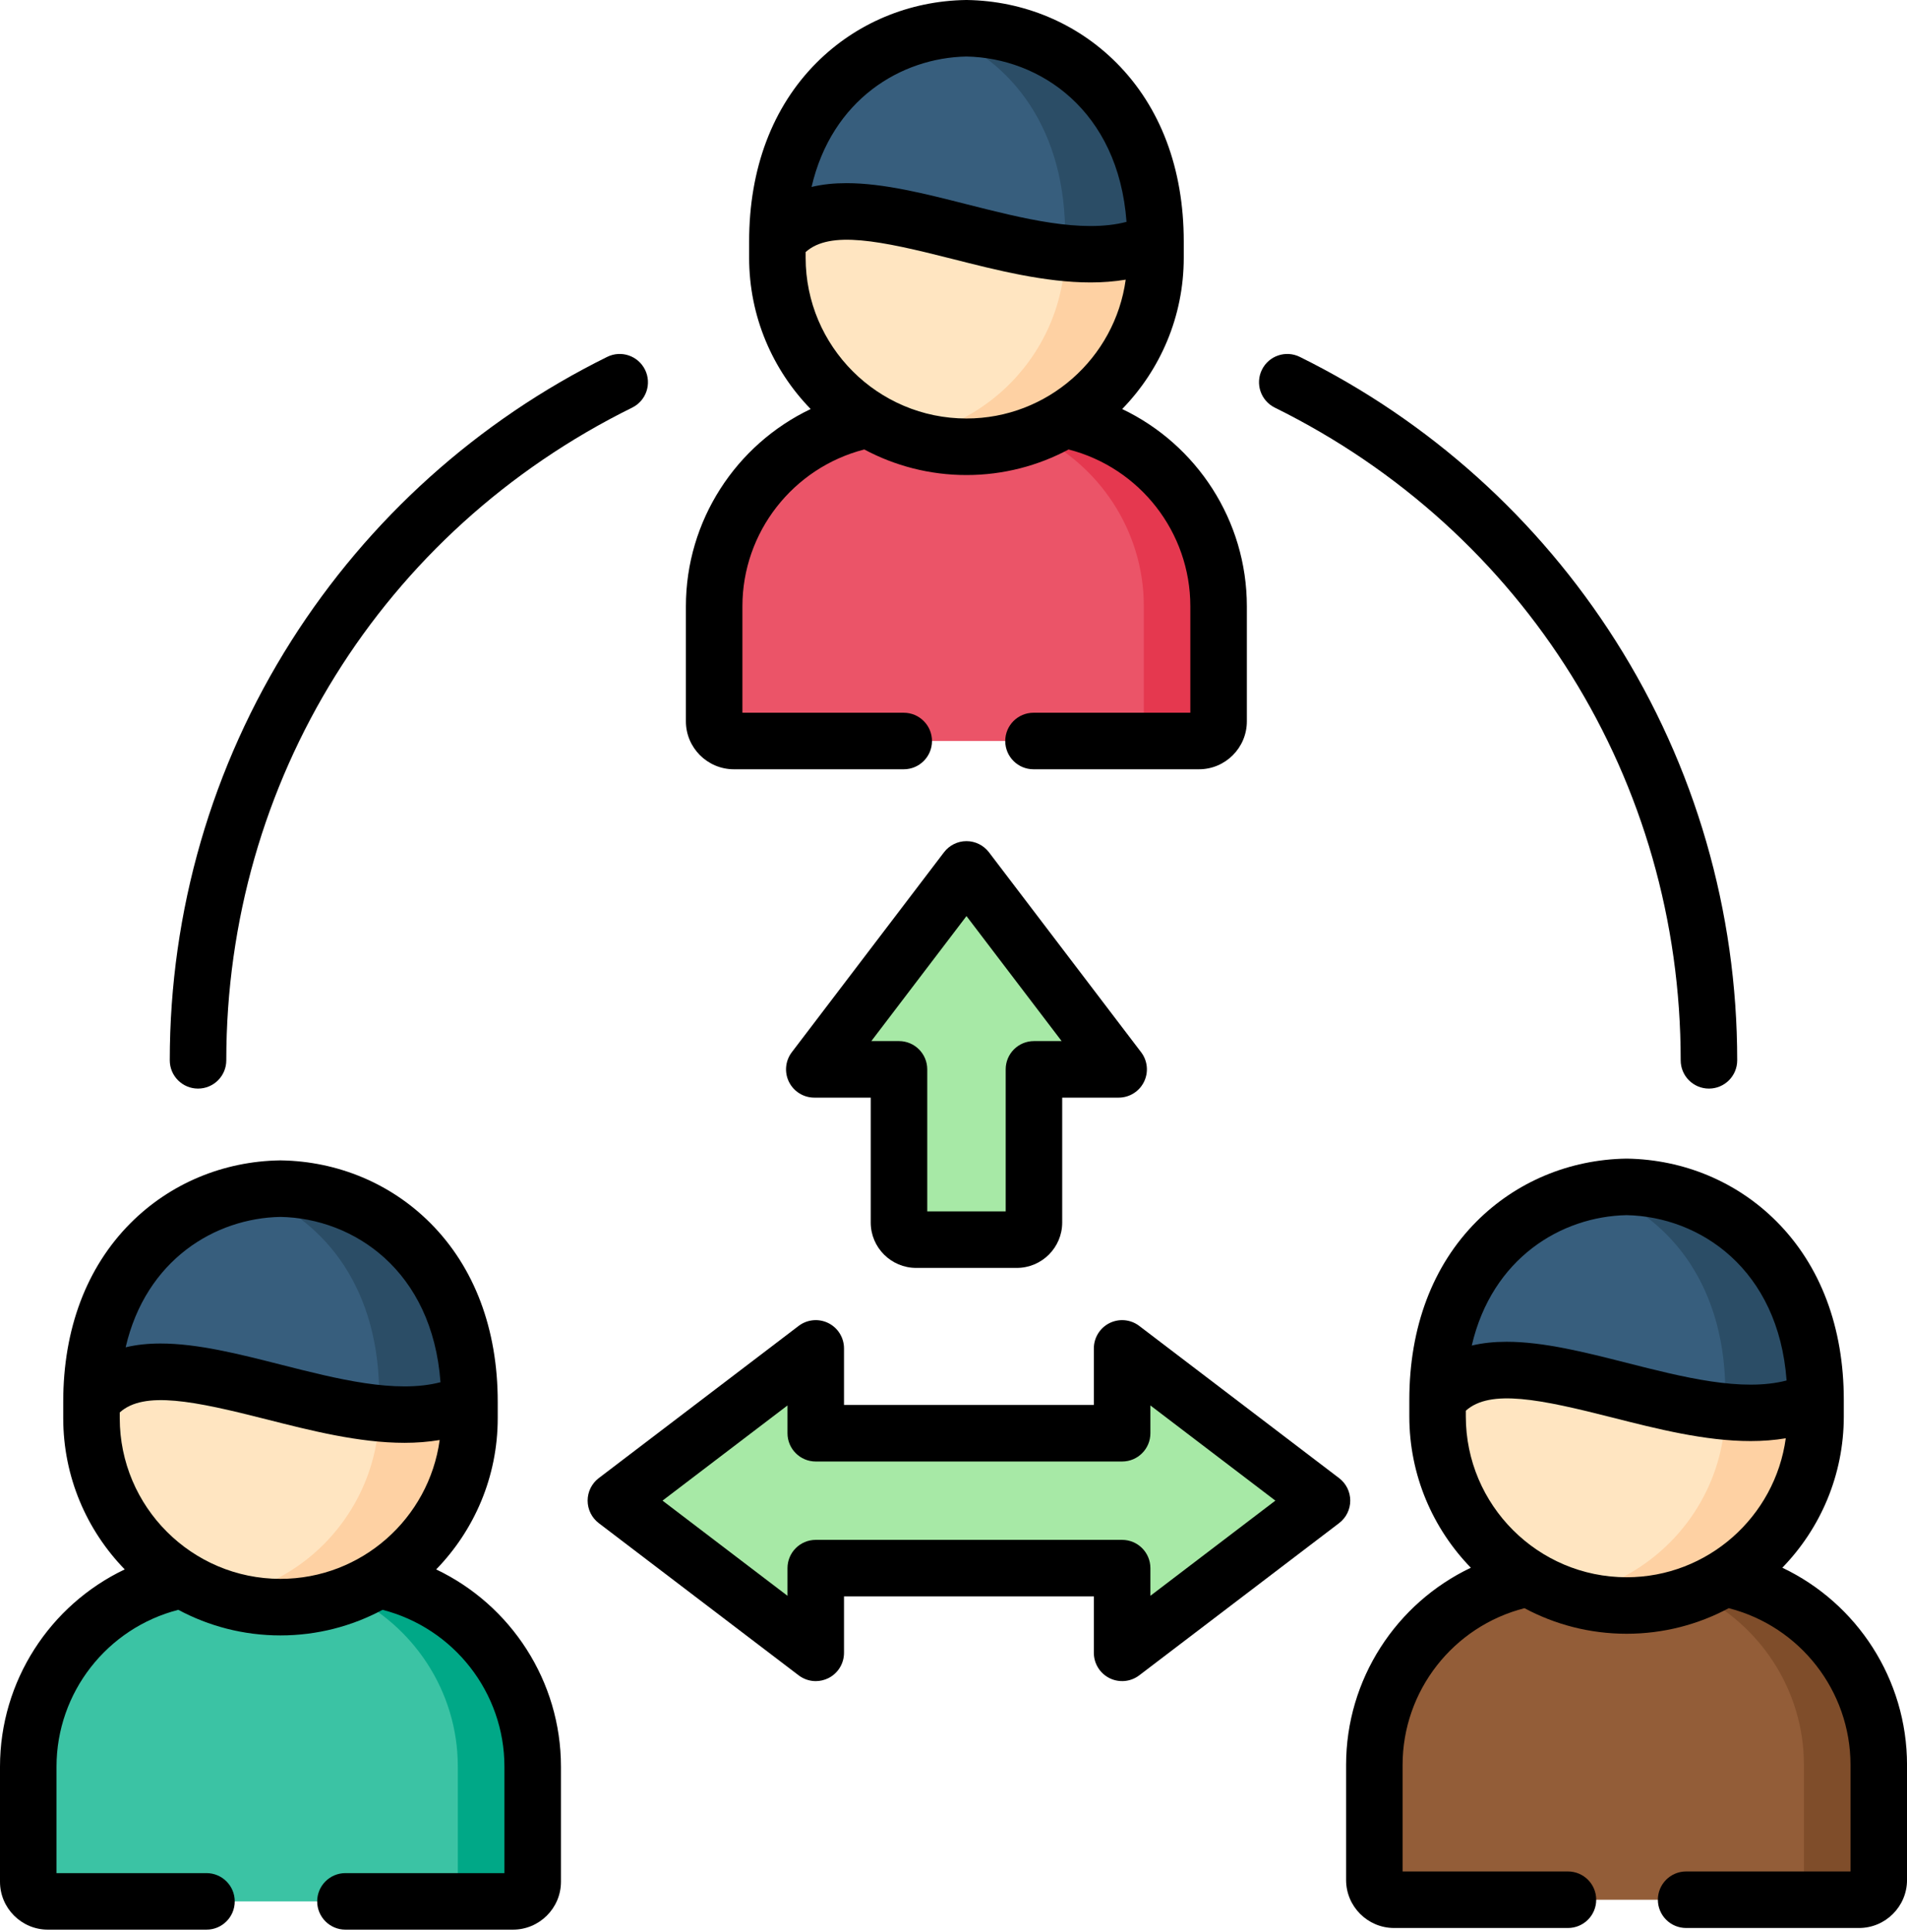 <svg width="77" height="78" viewBox="0 0 77 78" fill="none" xmlns="http://www.w3.org/2000/svg">
<path fill-rule="evenodd" clip-rule="evenodd" d="M35.087 16.931C31.543 17.609 28.84 20.741 28.84 24.474V29.117C28.84 29.555 29.2 29.911 29.638 29.911H48.414C48.852 29.911 49.208 29.555 49.208 29.117V24.474C49.208 20.741 46.509 17.609 42.965 16.931C40.596 15.073 37.537 15.026 35.087 16.931Z" fill="#EB5468"/>
<path fill-rule="evenodd" clip-rule="evenodd" d="M49.206 24.474C49.206 20.741 46.507 17.609 42.963 16.931C42.234 16.639 41.882 16.914 41.762 17.523C44.37 18.755 46.185 21.411 46.185 24.474V29.117C46.185 29.555 45.829 29.911 45.387 29.911H48.412C48.85 29.911 49.206 29.555 49.206 29.117V24.474H49.206Z" fill="#E5384F"/>
<path fill-rule="evenodd" clip-rule="evenodd" d="M7.384 63.77C3.839 64.448 1.141 67.58 1.141 71.313V75.956C1.141 76.393 1.497 76.749 1.934 76.749H20.711C21.148 76.749 21.509 76.393 21.509 75.956V71.313C21.509 67.58 18.805 64.448 15.261 63.77C12.893 61.912 9.834 61.865 7.384 63.77Z" fill="#3BC3A4"/>
<path fill-rule="evenodd" clip-rule="evenodd" d="M21.511 71.313C21.511 67.58 18.808 64.448 15.264 63.77C14.453 63.744 14.178 64.019 14.062 64.362C16.671 65.593 18.486 68.249 18.486 71.313V75.956C18.486 76.393 18.13 76.749 17.692 76.749H20.713C21.151 76.749 21.511 76.393 21.511 75.956L21.511 71.313Z" fill="#00A887"/>
<path fill-rule="evenodd" clip-rule="evenodd" d="M61.736 63.704C58.191 64.377 55.488 67.51 55.488 71.243V75.885C55.488 76.323 55.849 76.683 56.286 76.683H75.058C75.5 76.683 75.856 76.323 75.856 75.885V71.243C75.856 67.51 73.157 64.377 69.613 63.704C67.24 61.841 64.181 61.794 61.736 63.704Z" fill="#935D38"/>
<path fill-rule="evenodd" clip-rule="evenodd" d="M75.858 71.243C75.858 67.51 73.16 64.377 69.615 63.704C69.131 63.562 68.581 63.682 68.414 64.296C71.023 65.523 72.838 68.183 72.838 71.243V75.885C72.838 76.323 72.478 76.683 72.04 76.683H75.061C75.502 76.683 75.859 76.323 75.859 75.885V71.243H75.858Z" fill="#7F4D2A"/>
<path fill-rule="evenodd" clip-rule="evenodd" d="M31.391 10.405C31.391 13.164 32.875 15.592 35.085 16.931C36.235 17.631 37.587 18.034 39.024 18.034C40.461 18.034 41.813 17.631 42.963 16.931C45.172 15.592 46.657 13.164 46.657 10.405V9.744C41.997 10.164 34.111 4.286 31.391 9.744V10.405H31.391Z" fill="#FFE5C1"/>
<path fill-rule="evenodd" clip-rule="evenodd" d="M42.96 16.931C45.169 15.592 46.654 13.164 46.654 10.405V9.744C45.234 9.491 43.749 9.045 43.007 10.211C42.977 12.378 42.033 14.339 40.54 15.717C39.467 16.708 38.111 17.394 36.609 17.643C37.369 17.896 38.18 18.034 39.021 18.034C40.458 18.034 41.81 17.631 42.96 16.931Z" fill="#FED1A3"/>
<path fill-rule="evenodd" clip-rule="evenodd" d="M45.167 43.165L39.023 35.094L32.879 43.165H36.299V49.348C36.299 49.73 36.612 50.039 36.994 50.039H41.053C41.434 50.039 41.748 49.73 41.748 49.348V43.165H45.167Z" fill="#A7E9A6"/>
<path fill-rule="evenodd" clip-rule="evenodd" d="M32.942 63.298V66.718L24.871 60.573L32.942 54.428V57.852H39.129C39.129 57.852 42.75 57.852 45.312 57.852V54.428L53.383 60.573L45.312 66.718V63.298C42.75 63.298 41.691 63.298 39.129 63.298C36.568 63.298 35.504 63.298 32.942 63.298Z" fill="#A7E9A6"/>
<path fill-rule="evenodd" clip-rule="evenodd" d="M39.024 1.141C35.209 1.201 31.391 4.076 31.391 9.744C34.034 6.131 41.929 11.962 46.657 9.744C46.657 4.076 42.838 1.201 39.024 1.141Z" fill="#375E7D"/>
<path fill-rule="evenodd" clip-rule="evenodd" d="M46.657 9.744C46.657 4.076 42.838 1.201 39.023 1.141C38.599 1.145 38.178 1.188 37.758 1.265C40.59 2.235 42.932 4.895 43.005 9.242C43.01 9.311 43.01 9.384 43.01 9.452V10.113V10.212C44.322 10.336 45.571 10.25 46.657 9.744Z" fill="#2B4D66"/>
<path fill-rule="evenodd" clip-rule="evenodd" d="M3.695 57.243C3.695 60.002 5.176 62.431 7.385 63.77C8.54 64.469 9.887 64.873 11.324 64.873C12.761 64.873 14.113 64.469 15.263 63.77C17.473 62.431 18.957 60.002 18.957 57.243V56.583C14.302 57.003 6.411 51.125 3.695 56.583V57.243Z" fill="#FFE5C1"/>
<path fill-rule="evenodd" clip-rule="evenodd" d="M15.26 63.77C17.47 62.431 18.955 60.002 18.955 57.243V56.583C18.32 56.012 15.651 55.681 15.307 57.05C15.278 59.217 14.334 61.178 12.845 62.555C11.768 63.547 10.412 64.233 8.91 64.482C9.67 64.735 10.481 64.873 11.322 64.873C12.759 64.873 14.11 64.469 15.26 63.77Z" fill="#FED1A3"/>
<path fill-rule="evenodd" clip-rule="evenodd" d="M11.32 47.98C7.506 48.04 3.691 50.914 3.691 56.583C6.335 52.97 14.225 58.801 18.953 56.583C18.953 50.914 15.139 48.04 11.32 47.98Z" fill="#375E7D"/>
<path fill-rule="evenodd" clip-rule="evenodd" d="M18.953 56.583C18.953 50.914 15.139 48.04 11.32 47.98C10.9 47.984 10.475 48.027 10.059 48.104C12.886 49.074 15.233 51.734 15.306 56.081V56.291V56.952V57.05C16.619 57.175 17.868 57.089 18.953 56.583Z" fill="#2B4D66"/>
<path fill-rule="evenodd" clip-rule="evenodd" d="M58.047 57.173C58.047 59.932 59.532 62.361 61.741 63.704C62.891 64.403 64.238 64.806 65.68 64.806C67.117 64.806 68.465 64.403 69.619 63.704C71.829 62.361 73.309 59.932 73.309 57.173V56.512C68.653 56.937 60.763 51.054 58.047 56.512V57.173Z" fill="#FFE5C1"/>
<path fill-rule="evenodd" clip-rule="evenodd" d="M69.616 63.704C71.826 62.361 73.306 59.932 73.306 57.173V56.512C72.225 57.023 70.976 57.109 69.659 56.98C69.633 59.151 68.685 61.108 67.196 62.485C66.123 63.476 64.767 64.167 63.266 64.412C64.025 64.665 64.836 64.806 65.677 64.806C67.114 64.806 68.462 64.403 69.616 63.704Z" fill="#FED1A3"/>
<path fill-rule="evenodd" clip-rule="evenodd" d="M65.68 47.909C61.861 47.973 58.047 50.844 58.047 56.512C60.69 52.899 68.581 58.73 73.309 56.512C73.309 50.844 69.494 47.974 65.68 47.909Z" fill="#375E7D"/>
<path fill-rule="evenodd" clip-rule="evenodd" d="M73.309 56.512C73.309 50.844 69.494 47.973 65.68 47.909C65.255 47.918 64.835 47.956 64.414 48.033C67.246 49.003 69.589 51.663 69.662 56.01V56.22V56.881V56.98C70.979 57.109 72.227 57.023 73.309 56.512Z" fill="#2B4D66"/>
<path d="M17.612 63.35C19.148 61.77 20.097 59.616 20.097 57.243V56.583C20.097 53.648 19.157 51.155 17.379 49.372C15.786 47.775 13.641 46.875 11.341 46.839C11.329 46.839 11.317 46.839 11.305 46.839C9.006 46.875 6.863 47.775 5.27 49.372C3.492 51.155 2.553 53.648 2.553 56.583V57.243C2.553 59.615 3.501 61.769 5.036 63.349C2.022 64.784 0 67.853 0 71.313V75.956C0 77.023 0.868 77.891 1.935 77.891H8.337C8.967 77.891 9.478 77.38 9.478 76.75C9.478 76.119 8.967 75.609 8.337 75.609H2.282V71.313C2.282 68.318 4.327 65.718 7.2 64.981C8.429 65.639 9.833 66.014 11.323 66.014C12.813 66.014 14.217 65.639 15.447 64.981C18.321 65.719 20.368 68.319 20.368 71.313V75.609H13.948C13.318 75.609 12.807 76.119 12.807 76.75C12.807 77.38 13.318 77.891 13.948 77.891H20.71C21.78 77.891 22.65 77.023 22.65 75.956V71.313C22.65 67.854 20.626 64.785 17.612 63.35ZM11.323 49.121C14.285 49.175 17.455 51.289 17.786 55.794C15.982 56.264 13.614 55.662 11.315 55.078C9.662 54.658 7.981 54.231 6.482 54.231C5.99 54.231 5.518 54.277 5.073 54.385C5.893 50.846 8.69 49.169 11.323 49.121ZM11.323 63.731C7.745 63.731 4.835 60.821 4.835 57.243V57.014C5.817 56.128 7.85 56.553 10.753 57.29C12.548 57.746 14.493 58.24 16.337 58.24C16.818 58.24 17.291 58.203 17.753 58.127C17.32 61.288 14.602 63.731 11.323 63.731Z" fill="black"/>
<path d="M71.966 63.281C73.501 61.7 74.448 59.546 74.448 57.173V56.512C74.448 53.578 73.509 51.086 71.731 49.303C70.14 47.708 67.997 46.807 65.698 46.768C65.685 46.768 65.672 46.768 65.659 46.768C63.359 46.807 61.215 47.707 59.622 49.303C57.844 51.085 56.905 53.578 56.905 56.512V57.173C56.905 59.546 57.853 61.701 59.389 63.282C56.375 64.715 54.352 67.782 54.352 71.243V75.885C54.352 76.954 55.221 77.824 56.291 77.824H63.31C63.941 77.824 64.451 77.314 64.451 76.683C64.451 76.053 63.941 75.542 63.31 75.542H56.633V71.243C56.633 68.247 58.68 65.649 61.554 64.915C62.785 65.573 64.188 65.947 65.679 65.947C67.168 65.947 68.572 65.573 69.802 64.915C72.674 65.647 74.719 68.246 74.719 71.243V75.542H68.082C67.451 75.542 66.941 76.053 66.941 76.683C66.941 77.314 67.451 77.824 68.082 77.824H75.062C76.132 77.824 77.001 76.954 77.001 75.885V71.243C77.001 67.781 74.979 64.713 71.966 63.281ZM65.679 49.05C68.639 49.109 71.807 51.224 72.138 55.724C70.334 56.193 67.966 55.592 65.667 55.008C64.014 54.588 62.333 54.161 60.834 54.161C60.343 54.161 59.87 54.207 59.426 54.314C60.247 50.78 63.044 49.102 65.679 49.05ZM65.679 63.666C62.099 63.666 59.186 60.753 59.186 57.173V56.944C60.169 56.058 62.202 56.482 65.105 57.22C66.9 57.675 68.845 58.17 70.689 58.169C71.169 58.169 71.642 58.133 72.105 58.057C71.673 61.22 68.956 63.666 65.679 63.666Z" fill="black"/>
<path d="M51.472 16.453C61.581 21.441 67.862 31.537 67.862 42.8C67.862 43.431 68.372 43.941 69.003 43.941C69.633 43.941 70.144 43.431 70.144 42.8C70.144 36.782 68.447 30.927 65.236 25.868C62.112 20.945 57.702 16.982 52.482 14.406C51.917 14.127 51.232 14.36 50.954 14.924C50.675 15.489 50.907 16.174 51.472 16.453Z" fill="black"/>
<path d="M7.996 43.941C8.626 43.941 9.137 43.431 9.137 42.801C9.137 31.537 15.417 21.441 25.527 16.453C26.092 16.174 26.324 15.49 26.045 14.925C25.766 14.36 25.082 14.127 24.517 14.406C19.298 16.982 14.887 20.945 11.763 25.868C8.552 30.927 6.855 36.782 6.855 42.801C6.855 43.431 7.366 43.941 7.996 43.941Z" fill="black"/>
<path d="M29.634 31.052H36.491C37.121 31.052 37.632 30.541 37.632 29.911C37.632 29.281 37.121 28.77 36.491 28.77H29.977V24.474C29.977 21.48 32.024 18.881 34.898 18.143C36.129 18.8 37.532 19.175 39.023 19.175C40.513 19.175 41.916 18.8 43.147 18.143C46.019 18.88 48.063 21.479 48.063 24.474V28.77H41.73C41.1 28.77 40.589 29.281 40.589 29.911C40.589 30.541 41.1 31.052 41.73 31.052H48.411C49.477 31.052 50.345 30.184 50.345 29.117V24.474C50.345 21.015 48.324 17.947 45.311 16.511C46.848 14.931 47.797 12.777 47.797 10.405V9.744C47.797 6.81 46.856 4.316 45.077 2.534C43.483 0.936 41.339 0.036 39.04 0C39.029 -3.80325e-05 39.016 -3.80325e-05 39.005 0C36.706 0.036 34.562 0.936 32.968 2.534C31.189 4.317 30.248 6.81 30.248 9.744V10.405C30.248 12.777 31.197 14.931 32.733 16.511C29.718 17.947 27.695 21.015 27.695 24.474V29.117C27.695 30.184 28.565 31.052 29.634 31.052ZM39.023 2.282C41.985 2.337 45.155 4.451 45.486 8.956C43.682 9.425 41.313 8.823 39.013 8.24C37.359 7.82 35.678 7.393 34.179 7.393C33.687 7.393 33.214 7.439 32.769 7.546C33.59 4.008 36.388 2.331 39.023 2.282ZM32.53 10.175C33.513 9.289 35.547 9.714 38.451 10.451C40.247 10.907 42.192 11.401 44.036 11.401C44.517 11.401 44.99 11.365 45.453 11.289C45.02 14.449 42.302 16.893 39.023 16.893C35.443 16.893 32.53 13.982 32.53 10.405V10.175Z" fill="black"/>
<path d="M36.994 51.18H41.053C42.066 51.18 42.889 50.358 42.889 49.348V44.306H45.168C45.602 44.306 45.998 44.06 46.19 43.672C46.383 43.283 46.339 42.819 46.076 42.474L39.932 34.403C39.716 34.12 39.38 33.953 39.024 33.953C38.667 33.953 38.332 34.12 38.116 34.403L31.971 42.474C31.709 42.819 31.664 43.283 31.857 43.672C32.05 44.06 32.446 44.306 32.879 44.306H35.158V49.348C35.158 50.358 35.982 51.18 36.994 51.18ZM39.024 36.978L42.866 42.024H41.748C41.118 42.024 40.607 42.535 40.607 43.165V48.898H37.44V43.165C37.44 42.535 36.929 42.024 36.299 42.024H35.182L39.024 36.978Z" fill="black"/>
<path d="M54.07 59.665L46 53.521C45.655 53.258 45.19 53.214 44.802 53.406C44.413 53.599 44.167 53.995 44.167 54.429V56.712H34.079V54.429C34.079 53.995 33.834 53.599 33.445 53.406C33.056 53.214 32.592 53.258 32.247 53.521L24.176 59.665C23.893 59.881 23.727 60.217 23.727 60.573C23.727 60.929 23.893 61.265 24.176 61.481L32.247 67.625C32.45 67.779 32.693 67.859 32.938 67.859C33.111 67.859 33.284 67.819 33.445 67.74C33.834 67.547 34.079 67.151 34.079 66.718V64.439H44.167V66.718C44.167 67.151 44.413 67.547 44.802 67.74C45.191 67.932 45.655 67.888 46 67.625L54.07 61.481C54.354 61.265 54.52 60.929 54.52 60.573C54.52 60.217 54.354 59.881 54.07 59.665ZM46.45 64.415V63.298C46.45 62.668 45.939 62.157 45.309 62.157H32.938C32.308 62.157 31.797 62.668 31.797 63.298V64.415L26.751 60.573L31.797 56.731V57.853C31.797 58.483 32.308 58.994 32.938 58.994H45.309C45.939 58.994 46.45 58.483 46.45 57.853V56.731L51.496 60.573L46.45 64.415Z" fill="black"/>
</svg>
